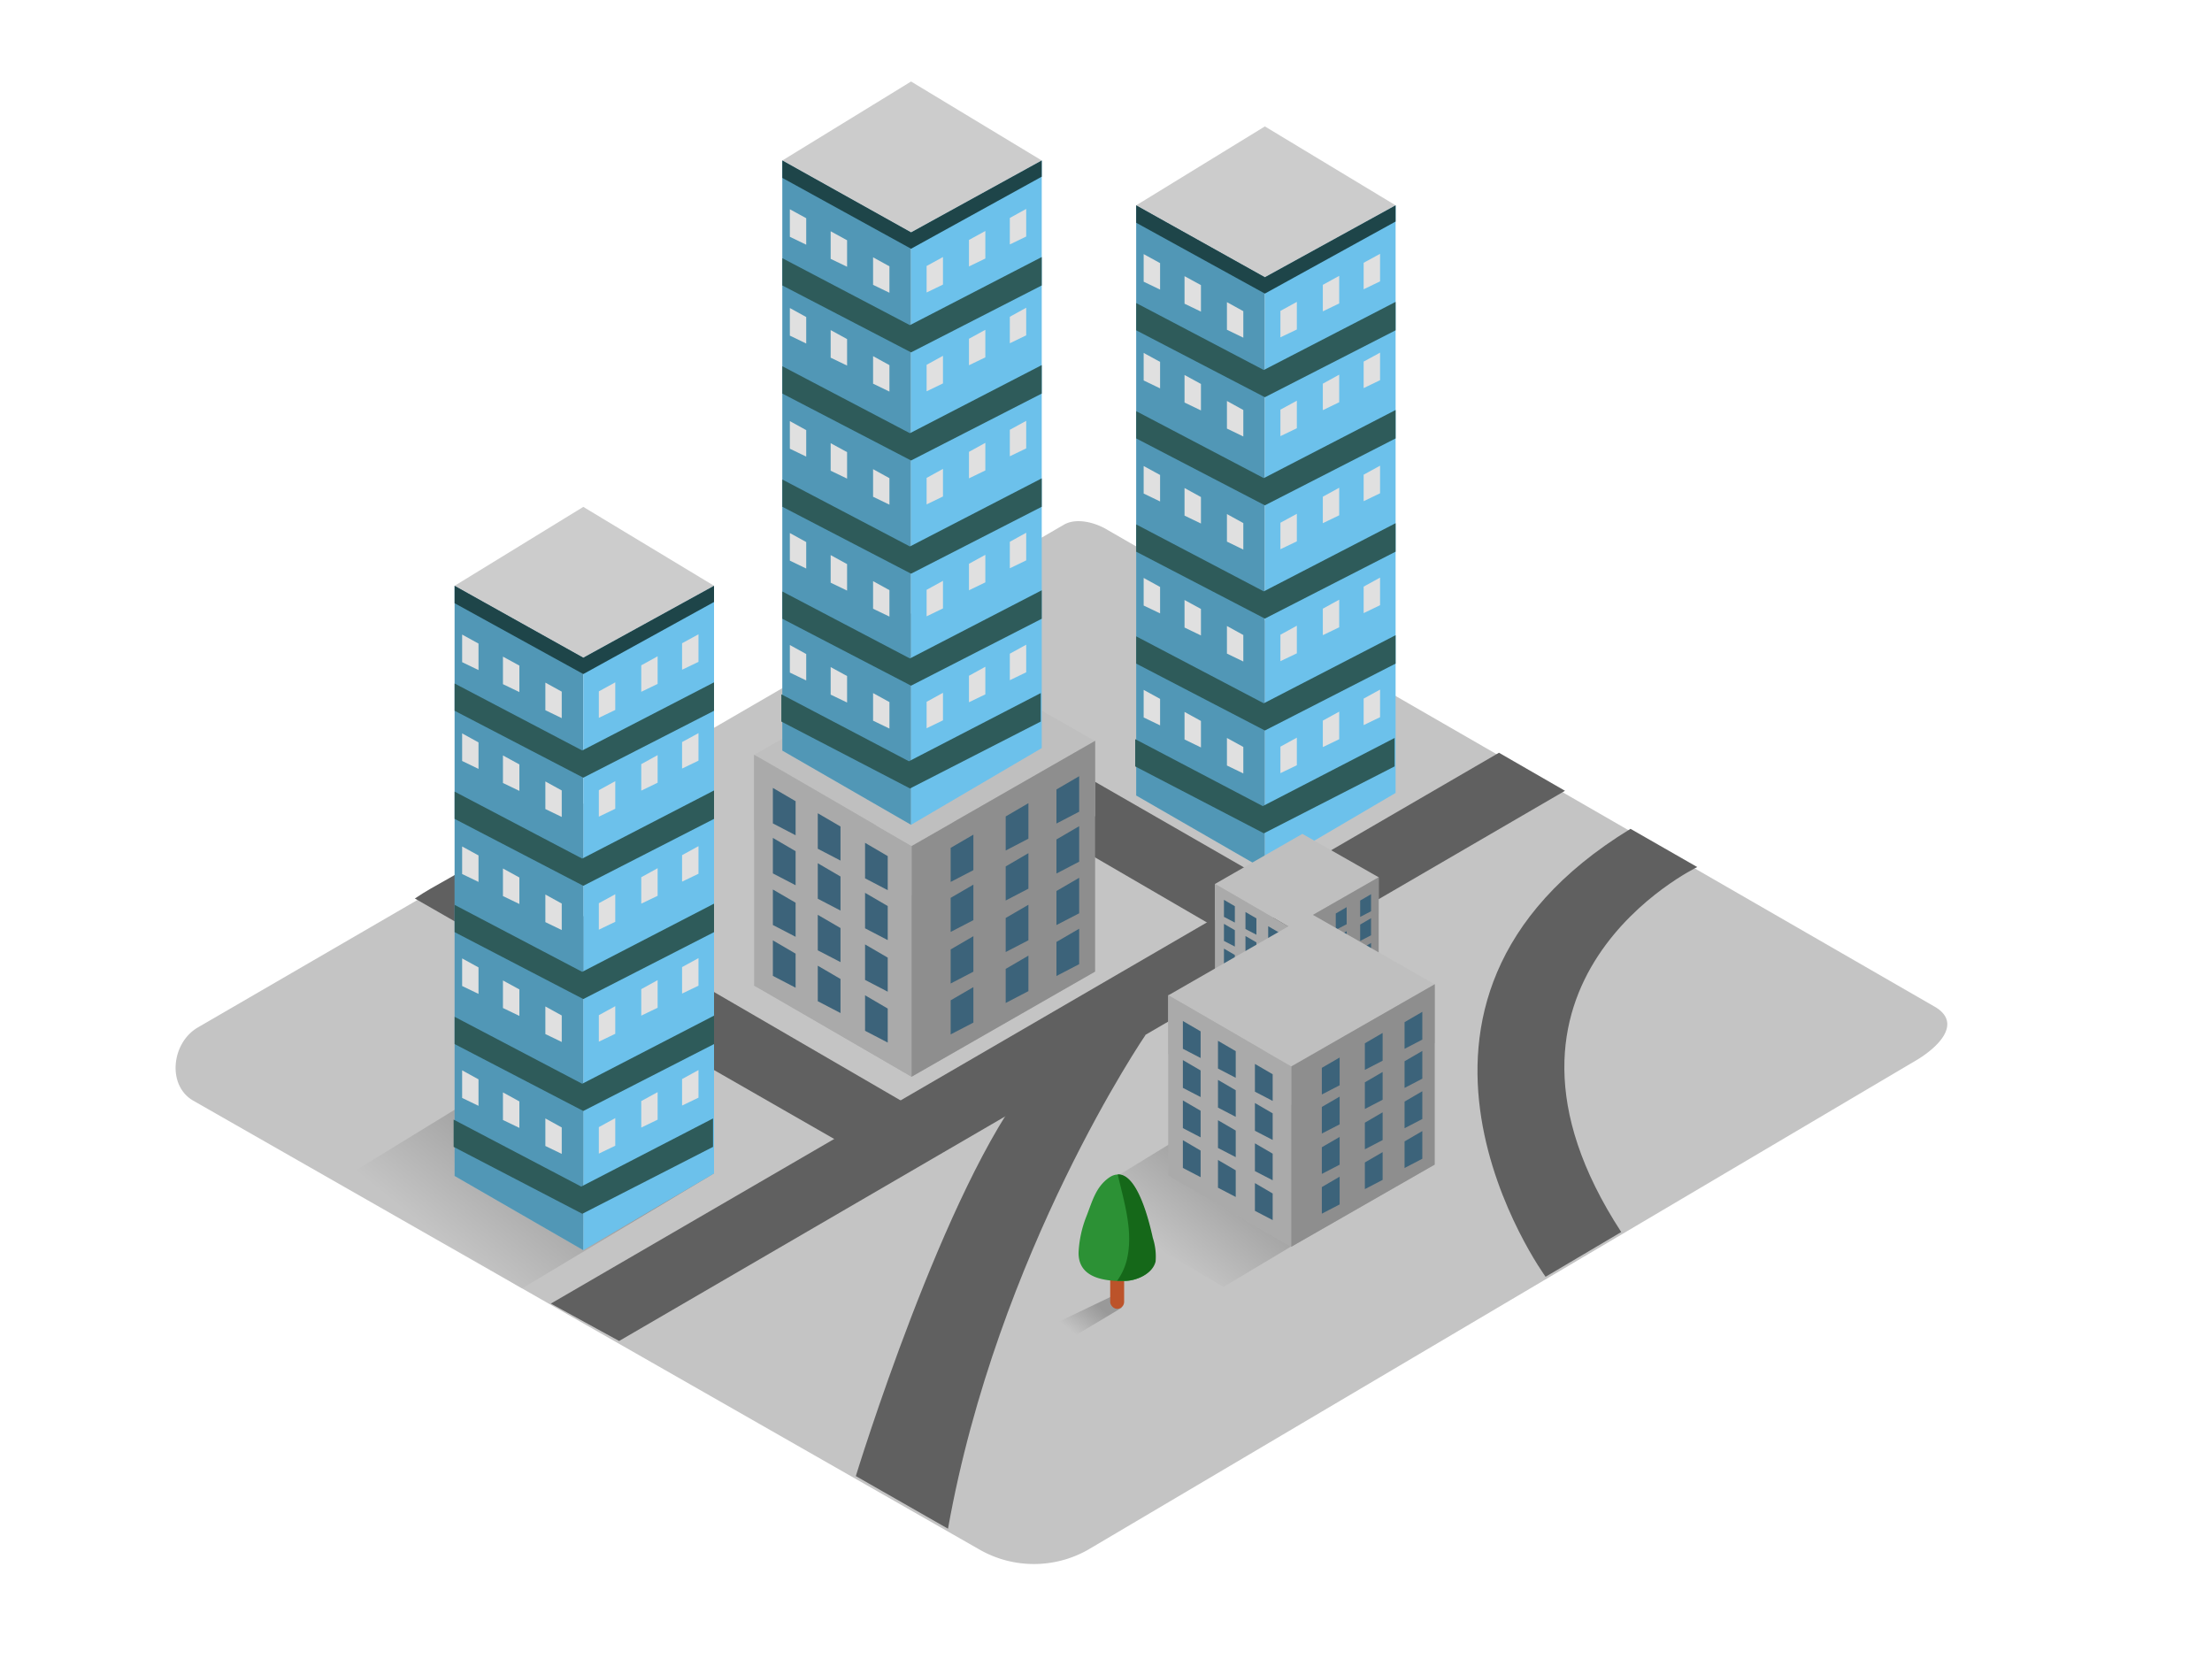<svg id="Layer_2" data-name="Layer 2" xmlns="http://www.w3.org/2000/svg" xmlns:xlink="http://www.w3.org/1999/xlink" viewBox="0 0 400 300"><defs><linearGradient id="linear-gradient" x1="100.82" y1="205.89" x2="83.44" y2="227.37" gradientUnits="userSpaceOnUse"><stop offset="0" stop-color="#999"/><stop offset="1" stop-color="#c4c4c4"/></linearGradient><linearGradient id="linear-gradient-2" x1="226.36" y1="211.05" x2="212.46" y2="228.24" xlink:href="#linear-gradient"/><linearGradient id="linear-gradient-3" x1="198.4" y1="235.92" x2="194.18" y2="241.15" xlink:href="#linear-gradient"/></defs><title>aaa</title><path d="M196.69,280.28,345.9,192.1c4.75-2.67,8.83-7,4.19-9.92L200.35,95.87c-2.25-1.39-5.66-2.3-7.94-1L35.77,185.8c-4.75,2.76-5.6,10.46-.85,13.22L177,280.14A19.84,19.84,0,0,0,196.69,280.28Z" fill="#c4c4c4"/><polyline points="93.92 193.5 61.24 213.53 94.44 232.97 129.12 212.19" fill="url(#linear-gradient)"/><path d="M306.92,156.79s-43.22,20.76-13.75,66l-13.68,8.09s-36.12-49.57,15.36-81Z" fill="#606060"/><polygon points="99.61 235.73 271.06 136.12 283 143 111.96 242.49 99.61 235.73" fill="#606060"/><path d="M207.19,187.09s-26.82,39.19-35.76,89.35l-16.67-9.52s16.1-52.6,31.59-71.59Z" fill="#606060"/><path d="M87.14,155c-3.38,2.74-8.53,5-12.12,7.48l78.74,45.15,12.09-6.9Z" fill="#606060"/><path d="M155,116.64c-4.38,2.19-7.68,4.34-12.16,6.31l81.75,47.55,12.09-6.9Z" fill="#606060"/><polyline points="136.37 150.15 136.37 136.51 198.03 133.97 198.03 147.61" fill="#afafaf"/><path d="M136.37,178.23c.69.23,28.46,16.48,28.46,16.48l33.19-19L169.3,159.35Z" fill="#afafaf"/><path d="M136.37,136.51c.69.23,28.46,16.48,28.46,16.48L198,134,169.3,117.63Z" fill="#bfbfbf"/><polygon points="164.84 194.71 164.84 152.99 136.37 136.51 136.37 178.23 164.84 194.71" fill="#aaa"/><polygon points="198.03 175.69 198.03 133.97 164.84 152.99 164.84 194.71 198.03 175.69" fill="#8e8e8e"/><polygon points="191.04 151.8 191.04 157.96 195.15 155.82 195.15 149.4 191.04 151.8" fill="#3c637a"/><polygon points="191.04 142.76 191.04 148.92 195.15 146.78 195.15 140.36 191.04 142.76" fill="#3c637a"/><polygon points="191.04 170.33 191.04 176.49 195.15 174.35 195.15 167.94 191.04 170.33" fill="#3c637a"/><polygon points="191.04 161.12 191.04 167.28 195.15 165.15 195.15 158.73 191.04 161.12" fill="#3c637a"/><polygon points="181.86 156.68 181.86 162.84 185.97 160.7 185.97 154.28 181.86 156.68" fill="#3c637a"/><polygon points="181.86 147.64 181.86 153.8 185.97 151.66 185.97 145.24 181.86 147.64" fill="#3c637a"/><polygon points="181.86 175.21 181.86 181.37 185.97 179.23 185.97 172.81 181.86 175.21" fill="#3c637a"/><polygon points="181.86 166 181.86 172.16 185.97 170.03 185.97 163.61 181.86 166" fill="#3c637a"/><polygon points="171.91 162.36 171.91 168.52 176.02 166.39 176.02 159.97 171.91 162.36" fill="#3c637a"/><polygon points="171.91 153.32 171.91 159.48 176.02 157.35 176.02 150.93 171.91 153.32" fill="#3c637a"/><polygon points="171.91 180.89 171.91 187.05 176.02 184.92 176.02 178.5 171.91 180.89" fill="#3c637a"/><polygon points="171.91 171.69 171.91 177.85 176.02 175.71 176.02 169.29 171.91 171.69" fill="#3c637a"/><polygon points="143.87 153.92 143.87 160.08 139.76 157.94 139.76 151.52 143.87 153.92" fill="#3c637a"/><polygon points="143.87 144.88 143.87 151.04 139.76 148.9 139.76 142.48 143.87 144.88" fill="#3c637a"/><polygon points="143.87 172.45 143.87 178.61 139.76 176.47 139.76 170.05 143.87 172.45" fill="#3c637a"/><polygon points="143.87 163.24 143.87 169.4 139.76 167.27 139.76 160.85 143.87 163.24" fill="#3c637a"/><polygon points="151.99 158.5 151.99 164.66 147.88 162.52 147.88 156.1 151.99 158.5" fill="#3c637a"/><polygon points="151.99 149.46 151.99 155.62 147.88 153.48 147.88 147.06 151.99 149.46" fill="#3c637a"/><polygon points="151.99 177.03 151.99 183.19 147.88 181.05 147.88 174.63 151.99 177.03" fill="#3c637a"/><polygon points="151.99 167.82 151.99 173.98 147.88 171.85 147.88 165.43 151.99 167.82" fill="#3c637a"/><polygon points="160.53 163.84 160.53 170 156.43 167.87 156.43 161.45 160.53 163.84" fill="#3c637a"/><polygon points="160.53 154.81 160.53 160.97 156.43 158.83 156.43 152.41 160.53 154.81" fill="#3c637a"/><polygon points="160.53 182.38 160.53 188.53 156.43 186.4 156.43 179.98 160.53 182.38" fill="#3c637a"/><polygon points="160.53 173.17 160.53 179.33 156.43 177.2 156.43 170.78 160.53 173.17" fill="#3c637a"/><polygon points="205.46 143.85 205.46 37.13 228.73 50.13 228.73 157.27 205.46 143.85" fill="#6cc1eb"/><polygon points="205.46 143.85 205.46 37.13 228.73 50.13 228.73 157.27 205.46 143.85" fill="#1e4549" opacity="0.33"/><polygon points="228.73 50.13 252.37 37.13 252.37 143.39 228.73 157.27 228.73 50.13" fill="#6cc1eb"/><polygon points="205.46 37.13 228.73 22.86 252.37 37.13 228.73 50.13 205.46 37.13" fill="#ccc"/><polygon points="252.37 37.13 228.73 50.13 205.46 37.13 205.46 40.28 228.73 53.09 252.37 40.06 252.37 37.13" fill="#1e4549"/><polygon points="249.56 50.88 249.56 45.9 246.59 47.52 246.59 52.31 249.56 50.88" fill="#e0e0e0"/><polygon points="242.17 54.87 242.17 49.88 239.21 51.51 239.21 56.3 242.17 54.87" fill="#e0e0e0"/><polygon points="234.51 59.58 234.51 54.59 231.54 56.22 231.54 61 234.51 59.58" fill="#e0e0e0"/><polygon points="249.56 68.75 249.56 63.77 246.59 65.39 246.59 70.18 249.56 68.75" fill="#e0e0e0"/><polygon points="242.17 72.74 242.17 67.75 239.21 69.38 239.21 74.17 242.17 72.74" fill="#e0e0e0"/><polygon points="234.51 77.44 234.51 72.46 231.54 74.08 231.54 78.87 234.51 77.44" fill="#e0e0e0"/><polygon points="249.56 89.2 249.56 84.21 246.59 85.84 246.59 90.63 249.56 89.2" fill="#e0e0e0"/><polygon points="242.17 93.18 242.17 88.2 239.21 89.82 239.21 94.61 242.17 93.18" fill="#e0e0e0"/><polygon points="234.51 97.89 234.51 92.91 231.54 94.53 231.54 99.32 234.51 97.89" fill="#e0e0e0"/><polygon points="249.56 109.44 249.56 104.45 246.59 106.08 246.59 110.87 249.56 109.44" fill="#e0e0e0"/><polygon points="242.17 113.43 242.17 108.44 239.21 110.07 239.21 114.86 242.17 113.43" fill="#e0e0e0"/><polygon points="234.51 118.14 234.51 113.15 231.54 114.78 231.54 119.56 234.51 118.14" fill="#e0e0e0"/><polygon points="249.56 129.69 249.56 124.7 246.59 126.33 246.59 131.12 249.56 129.69" fill="#e0e0e0"/><polygon points="242.17 133.67 242.17 128.69 239.21 130.31 239.21 135.1 242.17 133.67" fill="#e0e0e0"/><polygon points="234.51 138.38 234.51 133.39 231.54 135.02 231.54 139.81 234.51 138.38" fill="#e0e0e0"/><polygon points="206.81 50.94 206.81 45.95 209.78 47.58 209.78 52.37 206.81 50.94" fill="#e0e0e0"/><polygon points="214.2 54.92 214.2 49.94 217.17 51.56 217.17 56.35 214.2 54.92" fill="#e0e0e0"/><polygon points="221.87 59.63 221.87 54.64 224.83 56.27 224.83 61.06 221.87 59.63" fill="#e0e0e0"/><polygon points="206.81 68.8 206.81 63.82 209.78 65.44 209.78 70.23 206.81 68.8" fill="#e0e0e0"/><polygon points="214.2 72.79 214.2 67.81 217.17 69.43 217.17 74.22 214.2 72.79" fill="#e0e0e0"/><polygon points="221.87 77.5 221.87 72.51 224.83 74.14 224.83 78.93 221.87 77.5" fill="#e0e0e0"/><polygon points="206.81 89.25 206.81 84.27 209.78 85.89 209.78 90.68 206.81 89.25" fill="#e0e0e0"/><polygon points="214.2 93.24 214.2 88.25 217.17 89.88 217.17 94.67 214.2 93.24" fill="#e0e0e0"/><polygon points="221.87 97.94 221.87 92.96 224.83 94.59 224.83 99.38 221.87 97.94" fill="#e0e0e0"/><polygon points="206.81 109.5 206.81 104.51 209.78 106.14 209.78 110.92 206.81 109.5" fill="#e0e0e0"/><polygon points="214.2 113.48 214.2 108.5 217.17 110.12 217.17 114.91 214.2 113.48" fill="#e0e0e0"/><polygon points="221.87 118.19 221.87 113.2 224.83 114.83 224.83 119.62 221.87 118.19" fill="#e0e0e0"/><polygon points="206.81 129.74 206.81 124.75 209.78 126.38 209.78 131.17 206.81 129.74" fill="#e0e0e0"/><polygon points="214.2 133.72 214.2 128.74 217.17 130.37 217.17 135.16 214.2 133.72" fill="#e0e0e0"/><polygon points="221.87 138.43 221.87 133.45 224.83 135.07 224.83 139.86 221.87 138.43" fill="#e0e0e0"/><polygon points="252.37 74.14 228.53 86.46 205.46 74.35 205.46 79.28 228.73 91.38 252.37 79.28 252.37 74.14" fill="#2e5b5a"/><polygon points="252.37 94.61 228.53 106.94 205.46 94.83 205.46 99.76 228.73 111.86 252.37 99.76 252.37 94.61" fill="#2e5b5a"/><polygon points="252.37 114.86 228.53 127.18 205.46 115.07 205.46 120 228.73 132.1 252.37 120 252.37 114.86" fill="#2e5b5a"/><polygon points="252.19 133.45 228.35 145.77 205.28 133.66 205.28 138.59 228.55 150.69 252.19 138.59 252.19 133.45" fill="#2e5b5a"/><polygon points="252.37 54.59 228.53 66.91 205.46 54.8 205.46 59.73 228.73 71.83 252.37 59.73 252.37 54.59" fill="#2e5b5a"/><polygon points="82.21 212.65 82.21 105.93 105.48 118.93 105.48 226.07 82.21 212.65" fill="#6cc1eb"/><polygon points="82.21 212.65 82.21 105.93 105.48 118.93 105.48 226.07 82.21 212.65" fill="#1e4549" opacity="0.33"/><polygon points="105.48 118.93 129.12 105.93 129.12 212.19 105.48 226.07 105.48 118.93" fill="#6cc1eb"/><polygon points="82.21 105.93 105.48 91.66 129.12 105.93 105.48 118.93 82.21 105.93" fill="#ccc"/><polygon points="129.12 105.93 105.48 118.93 82.21 105.93 82.21 109.08 105.48 121.89 129.12 108.86 129.12 105.93" fill="#1e4549"/><polygon points="126.31 119.68 126.31 114.7 123.34 116.32 123.34 121.11 126.31 119.68" fill="#e0e0e0"/><polygon points="118.92 123.67 118.92 118.68 115.96 120.31 115.96 125.1 118.92 123.67" fill="#e0e0e0"/><polygon points="111.26 128.38 111.26 123.39 108.29 125.02 108.29 129.81 111.26 128.38" fill="#e0e0e0"/><polygon points="126.31 137.55 126.31 132.57 123.34 134.19 123.34 138.98 126.31 137.55" fill="#e0e0e0"/><polygon points="118.92 141.54 118.92 136.55 115.96 138.18 115.96 142.97 118.92 141.54" fill="#e0e0e0"/><polygon points="111.26 146.25 111.26 141.26 108.29 142.89 108.29 147.68 111.26 146.25" fill="#e0e0e0"/><polygon points="126.31 158 126.31 153.01 123.34 154.64 123.34 159.43 126.31 158" fill="#e0e0e0"/><polygon points="118.92 161.99 118.92 157 115.96 158.63 115.96 163.41 118.92 161.99" fill="#e0e0e0"/><polygon points="111.26 166.69 111.26 161.71 108.29 163.33 108.29 168.12 111.26 166.69" fill="#e0e0e0"/><polygon points="126.31 178.24 126.31 173.26 123.34 174.88 123.34 179.67 126.31 178.24" fill="#e0e0e0"/><polygon points="118.92 182.23 118.92 177.24 115.96 178.87 115.96 183.66 118.92 182.23" fill="#e0e0e0"/><polygon points="111.26 186.94 111.26 181.95 108.29 183.58 108.29 188.37 111.26 186.94" fill="#e0e0e0"/><polygon points="126.31 198.49 126.31 193.5 123.34 195.13 123.34 199.92 126.31 198.49" fill="#e0e0e0"/><polygon points="118.92 202.47 118.92 197.49 115.96 199.11 115.96 203.9 118.92 202.47" fill="#e0e0e0"/><polygon points="111.26 207.18 111.26 202.19 108.29 203.82 108.29 208.61 111.26 207.18" fill="#e0e0e0"/><polygon points="83.57 119.74 83.57 114.75 86.53 116.38 86.53 121.17 83.57 119.74" fill="#e0e0e0"/><polygon points="90.95 123.72 90.95 118.74 93.92 120.36 93.92 125.15 90.95 123.72" fill="#e0e0e0"/><polygon points="98.62 128.43 98.62 123.44 101.58 125.07 101.58 129.86 98.62 128.43" fill="#e0e0e0"/><polygon points="83.57 137.61 83.57 132.62 86.53 134.25 86.53 139.04 83.57 137.61" fill="#e0e0e0"/><polygon points="90.95 141.59 90.95 136.61 93.92 138.23 93.92 143.02 90.95 141.59" fill="#e0e0e0"/><polygon points="98.62 146.3 98.62 141.31 101.58 142.94 101.58 147.73 98.62 146.3" fill="#e0e0e0"/><polygon points="83.57 158.05 83.57 153.07 86.53 154.69 86.53 159.48 83.57 158.05" fill="#e0e0e0"/><polygon points="90.95 162.04 90.95 157.05 93.92 158.68 93.92 163.47 90.95 162.04" fill="#e0e0e0"/><polygon points="98.62 166.75 98.62 161.76 101.58 163.39 101.58 168.18 98.62 166.75" fill="#e0e0e0"/><polygon points="83.57 178.3 83.57 173.31 86.53 174.94 86.53 179.73 83.57 178.3" fill="#e0e0e0"/><polygon points="90.95 182.28 90.95 177.3 93.92 178.92 93.92 183.71 90.95 182.28" fill="#e0e0e0"/><polygon points="98.62 186.99 98.62 182 101.58 183.63 101.58 188.42 98.62 186.99" fill="#e0e0e0"/><polygon points="83.57 198.54 83.57 193.55 86.53 195.18 86.53 199.97 83.57 198.54" fill="#e0e0e0"/><polygon points="90.95 202.53 90.95 197.54 93.92 199.17 93.92 203.96 90.95 202.53" fill="#e0e0e0"/><polygon points="98.62 207.23 98.62 202.25 101.58 203.88 101.58 208.66 98.62 207.23" fill="#e0e0e0"/><polygon points="129.12 142.94 105.28 155.26 82.21 143.15 82.21 148.08 105.48 160.18 129.12 148.08 129.12 142.94" fill="#2e5b5a"/><polygon points="129.12 163.41 105.28 175.74 82.21 163.63 82.21 168.56 105.48 180.66 129.12 168.56 129.12 163.41" fill="#2e5b5a"/><polygon points="129.12 183.66 105.28 195.98 82.21 183.87 82.21 188.8 105.48 200.9 129.12 188.8 129.12 183.66" fill="#2e5b5a"/><polygon points="128.94 202.25 105.1 214.57 82.03 202.46 82.03 207.39 105.3 219.49 128.94 207.39 128.94 202.25" fill="#2e5b5a"/><polygon points="129.12 123.39 105.28 135.71 82.21 123.6 82.21 128.53 105.48 140.63 129.12 128.53 129.12 123.39" fill="#2e5b5a"/><polygon points="141.47 135.73 141.47 29.02 164.75 42.02 164.75 149.15 141.47 135.73" fill="#6cc1eb"/><polygon points="141.47 135.73 141.47 29.02 164.75 42.02 164.75 149.15 141.47 135.73" fill="#1e4549" opacity="0.33"/><polygon points="164.75 42.02 188.38 29.02 188.38 135.28 164.75 149.15 164.75 42.02" fill="#6cc1eb"/><polygon points="141.47 29.02 164.75 14.74 188.38 29.02 164.75 42.02 141.47 29.02" fill="#ccc"/><polygon points="188.38 29.02 164.75 42.02 141.47 29.02 141.47 32.17 164.75 44.98 188.38 31.95 188.38 29.02" fill="#1e4549"/><polygon points="185.57 42.77 185.57 37.78 182.61 39.41 182.61 44.2 185.57 42.77" fill="#e0e0e0"/><polygon points="178.18 46.75 178.18 41.77 175.22 43.39 175.22 48.18 178.18 46.75" fill="#e0e0e0"/><polygon points="170.52 51.46 170.52 46.48 167.56 48.1 167.56 52.89 170.52 51.46" fill="#e0e0e0"/><polygon points="185.57 60.64 185.57 55.65 182.61 57.28 182.61 62.07 185.57 60.64" fill="#e0e0e0"/><polygon points="178.18 64.62 178.18 59.64 175.22 61.26 175.22 66.05 178.18 64.62" fill="#e0e0e0"/><polygon points="170.52 69.33 170.52 64.34 167.56 65.97 167.56 70.76 170.52 69.33" fill="#e0e0e0"/><polygon points="185.57 81.08 185.57 76.1 182.61 77.72 182.61 82.51 185.57 81.08" fill="#e0e0e0"/><polygon points="178.18 85.07 178.18 80.08 175.22 81.71 175.22 86.5 178.18 85.07" fill="#e0e0e0"/><polygon points="170.52 89.78 170.52 84.79 167.56 86.42 167.56 91.21 170.52 89.78" fill="#e0e0e0"/><polygon points="185.57 101.33 185.57 96.34 182.61 97.97 182.61 102.76 185.57 101.33" fill="#e0e0e0"/><polygon points="178.18 105.31 178.18 100.33 175.22 101.95 175.22 106.74 178.18 105.31" fill="#e0e0e0"/><polygon points="170.52 110.02 170.52 105.03 167.56 106.66 167.56 111.45 170.52 110.02" fill="#e0e0e0"/><polygon points="185.57 121.57 185.57 116.58 182.61 118.21 182.61 123 185.57 121.57" fill="#e0e0e0"/><polygon points="178.18 125.56 178.18 120.57 175.22 122.2 175.22 126.99 178.18 125.56" fill="#e0e0e0"/><polygon points="170.52 130.26 170.52 125.28 167.56 126.91 167.56 131.69 170.52 130.26" fill="#e0e0e0"/><polygon points="142.83 42.82 142.83 37.84 145.79 39.46 145.79 44.25 142.83 42.82" fill="#e0e0e0"/><polygon points="150.21 46.81 150.21 41.82 153.18 43.45 153.18 48.24 150.21 46.81" fill="#e0e0e0"/><polygon points="157.88 51.51 157.88 46.53 160.84 48.16 160.84 52.94 157.88 51.51" fill="#e0e0e0"/><polygon points="142.83 60.69 142.83 55.7 145.79 57.33 145.79 62.12 142.83 60.69" fill="#e0e0e0"/><polygon points="150.21 64.68 150.21 59.69 153.18 61.32 153.18 66.11 150.21 64.68" fill="#e0e0e0"/><polygon points="157.88 69.38 157.88 64.4 160.84 66.03 160.84 70.81 157.88 69.38" fill="#e0e0e0"/><polygon points="142.83 81.14 142.83 76.15 145.79 77.78 145.79 82.57 142.83 81.14" fill="#e0e0e0"/><polygon points="150.21 85.12 150.21 80.14 153.18 81.76 153.18 86.55 150.21 85.12" fill="#e0e0e0"/><polygon points="157.88 89.83 157.88 84.84 160.84 86.47 160.84 91.26 157.88 89.83" fill="#e0e0e0"/><polygon points="142.83 101.38 142.83 96.39 145.79 98.02 145.79 102.81 142.83 101.38" fill="#e0e0e0"/><polygon points="150.21 105.37 150.21 100.38 153.18 102.01 153.18 106.8 150.21 105.37" fill="#e0e0e0"/><polygon points="157.88 110.08 157.88 105.09 160.84 106.72 160.84 111.5 157.88 110.08" fill="#e0e0e0"/><polygon points="142.83 121.62 142.83 116.64 145.79 118.27 145.79 123.05 142.83 121.62" fill="#e0e0e0"/><polygon points="150.21 125.61 150.21 120.63 153.18 122.25 153.18 127.04 150.21 125.61" fill="#e0e0e0"/><polygon points="157.88 130.32 157.88 125.33 160.84 126.96 160.84 131.75 157.88 130.32" fill="#e0e0e0"/><polygon points="188.38 66.02 164.54 78.34 141.47 66.23 141.47 71.17 164.75 83.27 188.38 71.17 188.38 66.02" fill="#2e5b5a"/><polygon points="188.38 86.5 164.54 98.82 141.47 86.71 141.47 91.64 164.75 103.74 188.38 91.64 188.38 86.5" fill="#2e5b5a"/><polygon points="188.38 106.74 164.54 119.07 141.47 106.96 141.47 111.89 164.75 123.99 188.38 111.89 188.38 106.74" fill="#2e5b5a"/><polygon points="188.2 125.33 164.36 137.66 141.29 125.55 141.29 130.48 164.56 142.58 188.2 130.48 188.2 125.33" fill="#2e5b5a"/><polygon points="188.38 46.48 164.54 58.8 141.47 46.69 141.47 51.62 164.75 63.72 188.38 51.62 188.38 46.48" fill="#2e5b5a"/><polyline points="219.7 166.4 219.7 159.85 249.31 158.63 249.31 165.18" fill="#afafaf"/><path d="M219.7,179.89c.33.11,13.67,7.92,13.67,7.92l15.94-9.13-13.8-7.85Z" fill="#afafaf"/><path d="M219.7,159.85c.33.11,13.67,7.92,13.67,7.92l15.94-9.13-13.8-7.85Z" fill="#bfbfbf"/><polygon points="233.37 187.81 233.37 167.76 219.7 159.85 219.7 179.89 233.37 187.81" fill="#aaa"/><polygon points="249.31 178.67 249.31 158.63 233.37 167.76 233.37 187.81 249.31 178.67" fill="#8e8e8e"/><polygon points="245.96 167.19 245.96 170.15 247.93 169.13 247.93 166.04 245.96 167.19" fill="#3c637a"/><polygon points="245.96 162.85 245.96 165.81 247.93 164.78 247.93 161.7 245.96 162.85" fill="#3c637a"/><polygon points="245.96 176.1 245.96 179.06 247.93 178.03 247.93 174.94 245.96 176.1" fill="#3c637a"/><polygon points="245.96 171.67 245.96 174.63 247.93 173.61 247.93 170.52 245.96 171.67" fill="#3c637a"/><polygon points="241.55 169.54 241.55 172.5 243.52 171.47 243.52 168.39 241.55 169.54" fill="#3c637a"/><polygon points="241.55 165.19 241.55 168.15 243.52 167.13 243.52 164.04 241.55 165.19" fill="#3c637a"/><polygon points="241.55 178.44 241.55 181.4 243.52 180.37 243.52 177.29 241.55 178.44" fill="#3c637a"/><polygon points="241.55 174.02 241.55 176.98 243.52 175.95 243.52 172.87 241.55 174.02" fill="#3c637a"/><polygon points="236.77 172.27 236.77 175.23 238.74 174.2 238.74 171.12 236.77 172.27" fill="#3c637a"/><polygon points="236.77 167.93 236.77 170.88 238.74 169.86 238.74 166.78 236.77 167.93" fill="#3c637a"/><polygon points="236.77 181.17 236.77 184.13 238.74 183.1 238.74 180.02 236.77 181.17" fill="#3c637a"/><polygon points="236.77 176.75 236.77 179.71 238.74 178.68 238.74 175.6 236.77 176.75" fill="#3c637a"/><polygon points="223.3 168.21 223.3 171.17 221.33 170.15 221.33 167.06 223.3 168.21" fill="#3c637a"/><polygon points="223.3 163.87 223.3 166.83 221.33 165.8 221.33 162.72 223.3 163.87" fill="#3c637a"/><polygon points="223.3 177.11 223.3 180.07 221.33 179.05 221.33 175.96 223.3 177.11" fill="#3c637a"/><polygon points="223.3 172.69 223.3 175.65 221.33 174.63 221.33 171.54 223.3 172.69" fill="#3c637a"/><polygon points="227.2 170.41 227.2 173.37 225.22 172.34 225.22 169.26 227.2 170.41" fill="#3c637a"/><polygon points="227.2 166.07 227.2 169.03 225.22 168 225.22 164.92 227.2 166.07" fill="#3c637a"/><polygon points="227.2 179.31 227.2 182.27 225.22 181.25 225.22 178.16 227.2 179.31" fill="#3c637a"/><polygon points="227.2 174.89 227.2 177.85 225.22 176.82 225.22 173.74 227.2 174.89" fill="#3c637a"/><polygon points="231.3 172.98 231.3 175.94 229.33 174.91 229.33 171.83 231.3 172.98" fill="#3c637a"/><polygon points="231.3 168.64 231.3 171.6 229.33 170.57 229.33 167.49 231.3 168.64" fill="#3c637a"/><polygon points="231.3 181.88 231.3 184.84 229.33 183.82 229.33 180.73 231.3 181.88" fill="#3c637a"/><polygon points="231.3 177.46 231.3 180.42 229.33 179.4 229.33 176.31 231.3 177.46" fill="#3c637a"/><polyline points="220.84 201.14 194.7 217.17 221.26 232.72 249 216.1" fill="url(#linear-gradient-2)"/><polyline points="211.25 190.62 211.25 179.96 259.45 177.98 259.45 188.64" fill="#afafaf"/><path d="M211.25,212.57c.54.18,22.25,12.88,22.25,12.88l25.95-14.86L237,197.82Z" fill="#afafaf"/><path d="M211.25,180c.54.18,22.25,12.88,22.25,12.88L259.45,178,237,165.2Z" fill="#bfbfbf"/><polygon points="233.5 225.46 233.5 192.84 211.25 179.96 211.25 212.57 233.5 225.46" fill="#aaa"/><polygon points="259.45 210.59 259.45 177.98 233.5 192.84 233.5 225.46 259.45 210.59" fill="#8e8e8e"/><polygon points="253.99 191.91 253.99 196.73 257.2 195.06 257.2 190.04 253.99 191.91" fill="#3c637a"/><polygon points="253.99 184.84 253.99 189.66 257.2 187.99 257.2 182.97 253.99 184.84" fill="#3c637a"/><polygon points="253.99 206.4 253.99 211.21 257.2 209.54 257.2 204.53 253.99 206.4" fill="#3c637a"/><polygon points="253.99 199.2 253.99 204.02 257.2 202.35 257.2 197.33 253.99 199.2" fill="#3c637a"/><polygon points="246.81 195.72 246.81 200.54 250.02 198.87 250.02 193.85 246.81 195.72" fill="#3c637a"/><polygon points="246.81 188.66 246.81 193.47 250.02 191.81 250.02 186.79 246.81 188.66" fill="#3c637a"/><polygon points="246.81 210.21 246.81 215.03 250.02 213.36 250.02 208.34 246.81 210.21" fill="#3c637a"/><polygon points="246.81 203.02 246.81 207.83 250.02 206.16 250.02 201.14 246.81 203.02" fill="#3c637a"/><polygon points="239.03 200.17 239.03 204.98 242.25 203.32 242.25 198.3 239.03 200.17" fill="#3c637a"/><polygon points="239.03 193.1 239.03 197.92 242.25 196.25 242.25 191.23 239.03 193.1" fill="#3c637a"/><polygon points="239.03 214.66 239.03 219.47 242.25 217.8 242.25 212.78 239.03 214.66" fill="#3c637a"/><polygon points="239.03 207.46 239.03 212.28 242.25 210.61 242.25 205.59 239.03 207.46" fill="#3c637a"/><polygon points="217.11 193.57 217.11 198.38 213.9 196.72 213.9 191.7 217.11 193.57" fill="#3c637a"/><polygon points="217.11 186.5 217.11 191.32 213.9 189.65 213.9 184.63 217.11 186.5" fill="#3c637a"/><polygon points="217.11 208.06 217.11 212.87 213.9 211.2 213.9 206.18 217.11 208.06" fill="#3c637a"/><polygon points="217.11 200.86 217.11 205.67 213.9 204 213.9 198.99 217.11 200.86" fill="#3c637a"/><polygon points="223.46 197.15 223.46 201.96 220.25 200.29 220.25 195.28 223.46 197.15" fill="#3c637a"/><polygon points="223.46 190.08 223.46 194.9 220.25 193.23 220.25 188.21 223.46 190.08" fill="#3c637a"/><polygon points="223.46 211.63 223.46 216.45 220.25 214.78 220.25 209.76 223.46 211.63" fill="#3c637a"/><polygon points="223.46 204.44 223.46 209.25 220.25 207.59 220.25 202.57 223.46 204.44" fill="#3c637a"/><polygon points="230.14 201.33 230.14 206.14 226.93 204.48 226.93 199.46 230.14 201.33" fill="#3c637a"/><polygon points="230.14 194.26 230.14 199.08 226.93 197.41 226.93 192.39 230.14 194.26" fill="#3c637a"/><polygon points="230.14 215.82 230.14 220.63 226.93 218.96 226.93 213.94 230.14 215.82" fill="#3c637a"/><polygon points="230.14 208.62 230.14 213.43 226.93 211.77 226.93 206.75 230.14 208.62" fill="#3c637a"/><polyline points="201.35 234.27 190.72 239.36 194.42 241.52 202.85 236.47" fill="url(#linear-gradient-3)"/><rect x="200.76" y="219.94" width="2.52" height="16.74" rx="1.26" ry="1.26" fill="#bc532a"/><path d="M208.25,223.37c-.58-2.53-3.17-13.65-7.75-10.38-2.35,1.68-3,4.29-4,6.86a20.42,20.42,0,0,0-1.46,6.63c-.07,4.63,4.64,5.2,8.24,5.18,2.08,0,5-1.24,5.53-3.49a10.82,10.82,0,0,0-.5-4.3Z" fill="#2c9135"/><path d="M208.47,223.86l-.11-.49c-.52-2.23-2.6-11.19-6.24-11,1.08,4.72,2.68,9.71,1.83,14.55a11.05,11.05,0,0,1-1.93,4.68c.48,0,1,0,1.42,0,2.08,0,5-1.24,5.53-3.49A10.82,10.82,0,0,0,208.47,223.86Z" fill="#156819"/></svg>
